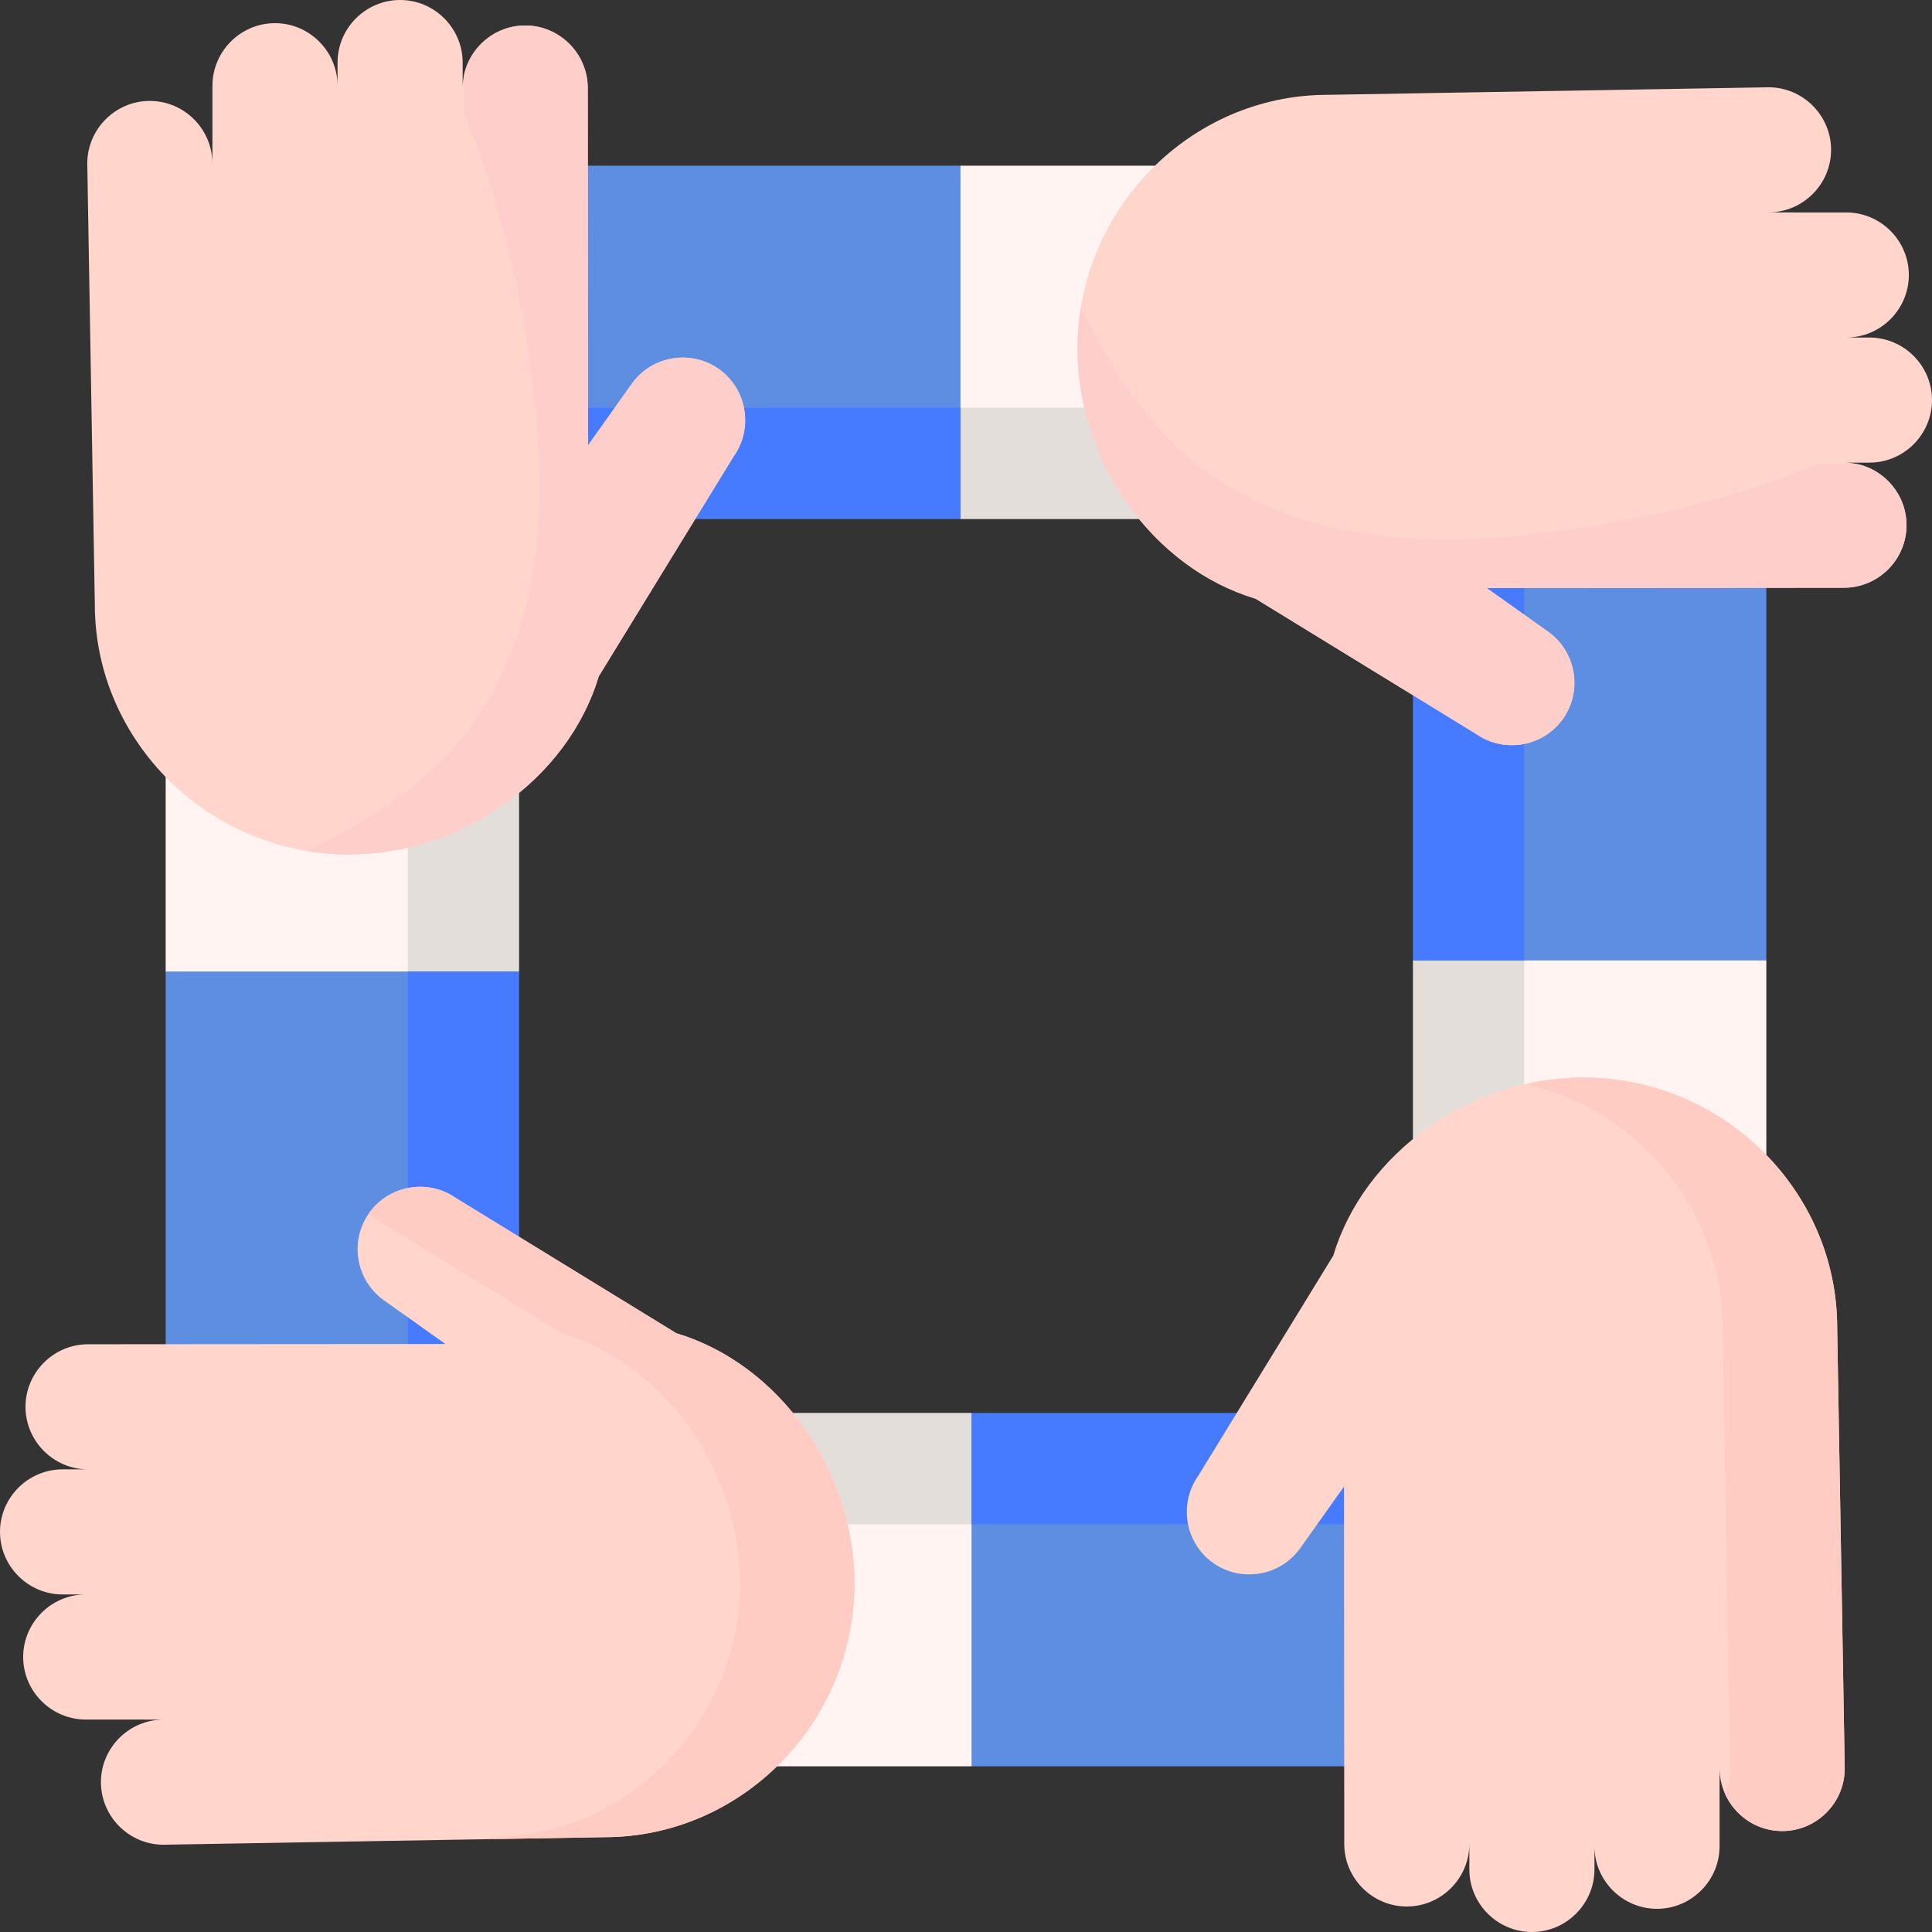 <svg height="512pt" viewBox="0 0 512 512" width="512pt" xmlns="http://www.w3.org/2000/svg"><rect x="0" y="0" width="512" height="512" fill="#333333" stroke="none"/><path d="M254.492 137.5h87.305v-93.594h-87.305l-16.477 45.41zm0 0" fill="#fff4f1"/><path d="M341.797 108.059h-106.688l19.383 29.441h87.305zm0 0" fill="#e3ded9"/><path d="M254.531 43.906h-170.418c-14.32 0-25.93 11.609-25.93 25.93v41.734c0 14.32 11.609 25.93 25.93 25.93h170.418zm0 0" fill="#5e8ee1"/><path d="M254.531 108.059h-170.09c-14.5 0-26.258-11.758-26.258-26.262v29.445c0 14.504 11.758 26.258 26.258 26.258h170.09zm0 0" fill="#467bff"/><path d="M137.504 257.508v-87.305h-93.598v87.305l45.41 16.477zm0 0" fill="#fff4f1"/><path d="M108.059 170.203v106.688l29.445-19.383v-87.305zm0 0" fill="#e3ded9"/><path d="M43.906 257.465v170.422c0 14.32 11.609 25.93 25.93 25.93h41.734c14.32 0 25.934-11.609 25.934-25.93v-170.422zm0 0" fill="#5e8ee1"/><path d="M108.059 257.465v170.09c0 14.504-11.758 26.262-26.262 26.262h29.445c14.504 0 26.262-11.758 26.262-26.262v-170.09zm0 0" fill="#467bff"/><path d="M190.52 97.813c-7.434-5.281-17.832-3.516-23.109 3.914l-11.582 16.313-.07-94.707c0-9.117-7.461-16.578-16.578-16.578-9.117 0-16.574 7.461-16.574 16.578v-6.758c0-9.117-7.461-16.574-16.578-16.574-9.117 0-16.574 7.461-16.574 16.574v6.145c0-9.117-7.461-16.578-16.574-16.578-9.117 0-16.578 7.461-16.578 16.578v13.539l-.02 7.066c0-9.117-7.461-16.578-16.578-16.578s-16.574 7.461-16.574 16.578l2 116.832c0 36.613 30.621 66.293 67.234 66.293 29.977 0 58.121-19.906 66.313-47.215l35.762-58.313c5.277-7.434 3.516-17.832-3.918-23.109zm0 0" fill="#ffd5cc"/><path d="M190.52 97.813c-7.434-5.281-17.832-3.516-23.109 3.914l-11.582 16.313-.07-94.707c0-9.117-7.461-16.578-16.578-16.578-7.977 0-14.684 5.711-16.234 13.246v10.191c13.133 30.258 25.734 89.332 17.086 127.668-8.262 36.617-29.727 53.344-58.523 67.695 3.543.578 7.164.895 10.852.895 29.98 0 58.121-19.902 66.316-47.215l35.762-58.309c5.277-7.438 3.516-17.836-3.918-23.113zm0 0" fill="#fececa"/><path d="M257.508 374.496h-87.305v93.598h87.305l16.477-45.41zm0 0" fill="#fff4f1"/><path d="M170.203 403.941h106.688l-19.383-29.445h-87.305zm0 0" fill="#e3ded9"/><path d="M257.469 468.094h170.418c14.32 0 25.93-11.613 25.93-25.934v-41.734c0-14.32-11.609-25.93-25.93-25.93h-170.418zm0 0" fill="#5e8ee1"/><path d="M257.469 403.941h170.09c14.5 0 26.258 11.758 26.258 26.258v-29.441c0-14.504-11.758-26.262-26.258-26.262h-170.09zm0 0" fill="#467bff"/><path d="M97.813 321.477c-5.277 7.434-3.516 17.836 3.918 23.113l16.309 11.582-94.707.07c-9.117 0-16.574 7.461-16.574 16.578 0 9.117 7.457 16.574 16.574 16.574h-6.754c-9.117 0-16.578 7.457-16.578 16.574s7.461 16.574 16.574 16.574h6.145c-9.117 0-16.578 7.461-16.578 16.578 0 9.117 7.461 16.574 16.578 16.574h13.539l7.066.023c-9.117 0-16.578 7.461-16.578 16.574 0 9.117 7.461 16.578 16.578 16.578l116.832-2c36.613 0 66.293-30.621 66.293-67.234 0-29.977-19.906-58.121-47.215-66.316l-58.313-35.762c-7.43-5.277-17.832-3.512-23.109 3.918zm0 0" fill="#ffd5cc"/><path d="M179.234 353.324l-58.309-35.762c-7.434-5.281-17.836-3.516-23.113 3.914l-.242.379 51.309 31.469c27.313 8.195 47.215 36.336 47.215 66.316 0 36.254-29.109 66.613-65.227 67.203v.531l29.293-.504c36.609 0 66.289-30.621 66.289-67.234 0-29.977-19.902-58.121-47.215-66.313zm0 0" fill="#ffccc4"/><path d="M374.496 254.492v87.305h93.598v-87.305l-45.41-16.477zm0 0" fill="#fff4f1"/><path d="M403.941 341.797v-106.688l-29.445 19.383v87.305zm0 0" fill="#e3ded9"/><path d="M468.094 254.531v-170.418c0-14.32-11.609-25.93-25.93-25.93h-41.734c-14.32 0-25.934 11.609-25.934 25.93v170.418zm0 0" fill="#5e8ee1"/><path d="M403.941 254.531v-170.09c0-14.504 11.758-26.258 26.262-26.258h-29.445c-14.504 0-26.262 11.754-26.262 26.258v170.09zm0 0" fill="#467bff"/><path d="M321.48 414.188c7.434 5.277 17.832 3.516 23.109-3.918l11.582-16.309.07 94.707c0 9.117 7.461 16.574 16.578 16.574 9.117 0 16.574-7.457 16.574-16.574v6.754c0 9.117 7.461 16.578 16.578 16.578 9.117 0 16.574-7.461 16.574-16.578v-6.141c0 9.117 7.461 16.574 16.574 16.574 9.117 0 16.578-7.457 16.578-16.574v-13.539l.02-7.066c0 9.117 7.461 16.578 16.578 16.578s16.574-7.461 16.574-16.578l-2-116.836c0-36.609-30.621-66.289-67.234-66.289-29.977 0-58.121 19.902-66.313 47.215l-35.762 58.309c-5.277 7.434-3.516 17.836 3.918 23.113zm0 0" fill="#ffd5cc"/><path d="M486.871 351.84c0-36.609-30.621-66.289-67.234-66.289-5.18 0-10.301.605-15.277 1.73 29.566 6.809 52.156 33.117 52.156 64.559l2 116.836c0 2.352-.504 4.59-1.398 6.621 2.57 5.844 8.414 9.953 15.18 9.953 9.117 0 16.574-7.457 16.574-16.574zm0 0" fill="#ffccc4"/><path d="M414.188 190.52c5.281-7.434 3.516-17.832-3.914-23.113l-16.313-11.582 94.707-.07c9.117 0 16.578-7.457 16.578-16.574s-7.461-16.578-16.578-16.578h6.758c9.117 0 16.574-7.457 16.574-16.574s-7.461-16.574-16.574-16.574h-6.145c9.117 0 16.578-7.461 16.578-16.578s-7.461-16.574-16.578-16.574h-13.539l-7.066-.023c9.117 0 16.578-7.457 16.578-16.574s-7.461-16.574-16.578-16.574l-116.832 2c-36.613 0-66.293 30.621-66.293 67.23 0 29.98 19.906 58.121 47.215 66.316l58.313 35.762c7.43 5.277 17.832 3.516 23.109-3.918zm0 0" fill="#ffd5cc"/><path d="M414.188 190.52c5.277-7.434 3.516-17.832-3.918-23.113l-16.309-11.582 94.707-.07c9.117 0 16.574-7.457 16.574-16.574 0-7.977-5.707-14.684-13.242-16.238h-10.191c-30.258 13.137-89.332 25.738-127.668 17.09-36.617-8.266-53.344-29.727-67.695-58.523-.582 3.539-.895 7.164-.895 10.852 0 29.977 19.902 58.121 47.211 66.316l58.313 35.762c7.434 5.277 17.836 3.516 23.113-3.918zm0 0" fill="#fececa"/></svg>